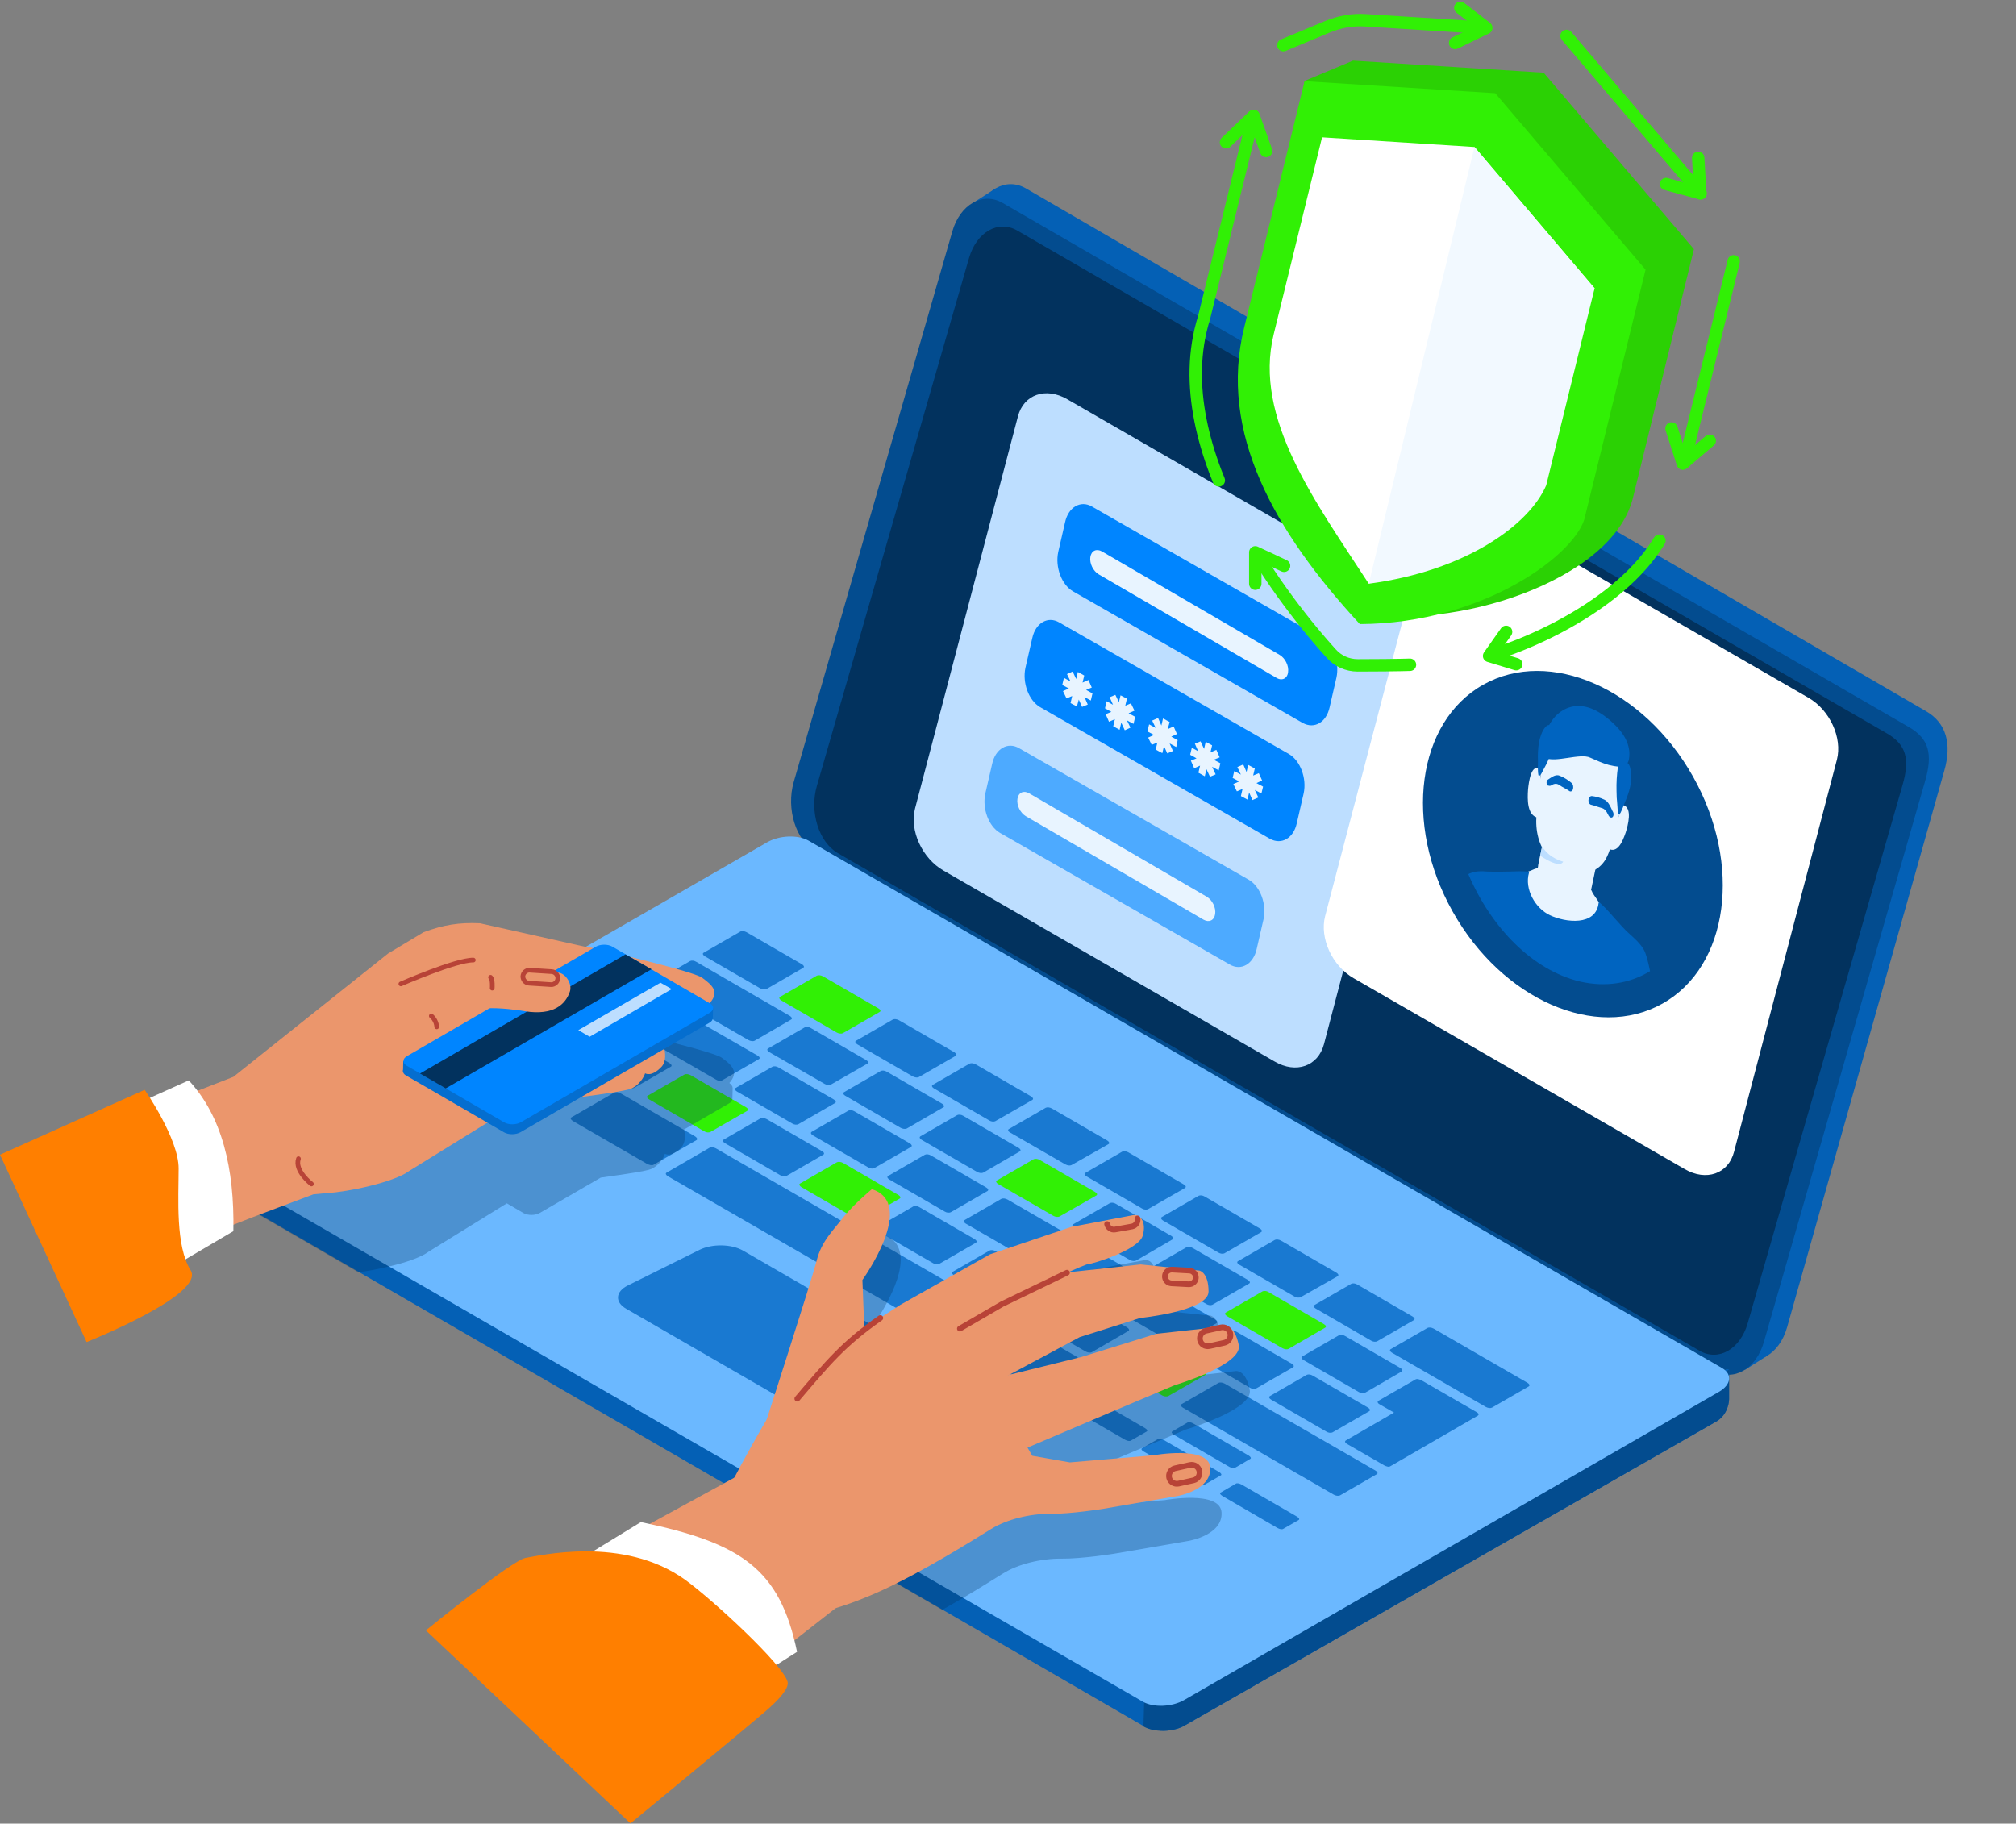 <?xml version="1.0" encoding="utf-8"?>
<!-- Generator: Adobe Illustrator 27.6.1, SVG Export Plug-In . SVG Version: 6.00 Build 0)  -->
<svg version="1.1" id="Layer_1" xmlns="http://www.w3.org/2000/svg" xmlns:xlink="http://www.w3.org/1999/xlink" x="0px" y="0px"
	 viewBox="0 0 854.4 772.9" style="enable-background:new 0 0 854.4 772.9;" xml:space="preserve">
<rect x="0" y="0" width="854.4" height="772.9" fill="#808080" stroke="none"/>
<style type="text/css">
	.st0{fill:#0460B5;}
	.st1{fill:#034C8F;}
	.st2{fill:#02325E;}
	.st3{fill:#6BB8FF;}
	.st4{fill:#1979D1;}
	.st5{fill:#31F005;}
	.st6{opacity:0.29;fill:#02325E;enable-background:new    ;}
	.st7{fill-rule:evenodd;clip-rule:evenodd;fill:#EB966C;}
	.st8{fill:#EB966C;}
	.st9{fill-rule:evenodd;clip-rule:evenodd;fill:#FFFFFF;}
	.st10{fill:none;stroke:#B84337;stroke-width:2.404;stroke-linecap:round;stroke-linejoin:round;}
	.st11{fill:#FF7F00;}
	.st12{fill:none;stroke:#B84337;stroke-width:1.981;stroke-linecap:round;stroke-linejoin:round;}
	.st13{fill:#056ECF;}
	.st14{fill:#0085FF;}
	.st15{fill:#BDDEFF;}
	.st16{fill:#FFFFFF;}
	.st17{fill:#E8F4FF;}
	.st18{fill:#4DAAFF;}
	.st19{fill:#0064C0;}
	
		.st20{fill:none;stroke:#31F005;stroke-width:5.26;stroke-linecap:round;stroke-linejoin:round;stroke-dasharray:0,0,87.668,35.067;}
	.st21{fill:#2BD104;}
	.st22{fill:#F2F9FF;}
	.st23{fill:none;stroke:#31F005;stroke-width:5.26;stroke-linecap:round;stroke-linejoin:round;}
</style>
<g>
	<g id="Layer_2_00000044148852095181650260000004427411483398999458_">
		<g id="Layer_1-2">
			<polygon class="st0" points="749.1,574.5 739.5,580.6 735.5,567 750.1,567 			"/>
			<polygon class="st0" points="412.4,86 421.9,79.9 438.4,95.4 417.9,98.5 			"/>
			<path class="st0" d="M736.2,574.6L355.5,354.9c-8.4-4.9-12.6-18.2-9.3-29.7l67.2-233.3c3.3-11.5,12.9-16.9,21.3-12.1l381.7,221.7
				c8.4,4.9,10.9,13.7,7.6,25.2l-66.6,235.8C754.1,574.1,744.6,579.5,736.2,574.6z"/>
			<path class="st1" d="M726.3,580.9L345.7,361.1c-8.4-4.9-12.6-18.2-9.3-29.7l67.2-233.3c3.3-11.5,12.9-16.9,21.3-12.1l384.2,222.2
				c8.4,4.9,10.1,11.3,6.8,22.8l-68.3,237.6C744.3,580.3,734.7,585.7,726.3,580.9L726.3,580.9z"/>
			<path class="st2" d="M720.3,572.5L355.1,361.6c-8.1-4.7-12.1-17.5-8.9-28.5l64.5-223.8c3.2-11,12.4-16.2,20.4-11.6l368.7,213.2
				c8.1,4.7,9.7,10.9,6.5,21.9l-65.6,228C737.5,571.9,728.3,577.1,720.3,572.5L720.3,572.5z"/>
			<path class="st0" d="M732.8,580.5v12.4c0,0,0,6.8-6,9.9L502.1,731.3c-1.5,0.9-3.2,1.5-5.1,1.8c-0.5,0.1-1,0.2-1.6,0.3h0
				c-0.5,0.1-1.1,0.1-1.6,0.1c-0.4,0-0.7,0-1.1,0c-0.5,0-1,0-1.5-0.1c-0.6,0-1.2-0.1-1.8-0.2c-1.4-0.2-2.8-0.6-3.9-1.2
				c-0.3-0.1-0.6-0.3-0.8-0.4l-85.3-49.4l-78.7-45.5l-168.8-97.7l-54.4-31.5c-1.5-0.9-2.5-1.9-2.8-4.4l-0.3-7.9l-0.1-3.4l0.3,0.1
				l3.2,1.3l14.8-7.2l9.7-4.7v2.6l99-56.8l62.1-35.7c5.2-3,14.1-3.3,18.6-0.7l9.5,5.5l26.6,15.3l5.8,3.3l26.5,15.3l5.6,3.2
				l26.6,15.3l5.8,3.3l26.5,15.3l5.8,3.3l26.5,15.3l5.8,3.3l18.4,10.6l8.1,4.7v0l5.8,3.3l26.6,15.3l5.8,3.3l26.6,15.3l5.8,3.3
				l26.6,15.3l5.8,3.3l42.9,24.8l28.6,16.5l3.2,7.3l52.8-30.8l1.8-1.1L732.8,580.5L732.8,580.5z"/>
			<path class="st1" d="M732.8,592.9v-12.4L677,613l-3.2-7.3L491.3,500.3l-6.7,231.4c2.2,1.3,5.3,1.9,8.5,1.9c3.2-0.1,6.5-0.8,9-2.3
				l224.7-128.5C732.9,599.7,732.8,592.9,732.8,592.9L732.8,592.9z"/>
			<path class="st3" d="M729.8,579.8L342.7,356.3c-4.5-2.6-12.4-2.3-17.6,0.7L98.5,487.6c-5.2,3-5.7,7.5-1.3,10.1l387.1,223.5
				c4.5,2.6,12.4,2.3,17.6-0.7l226.6-130.6C733.7,586.9,734.3,582.4,729.8,579.8L729.8,579.8z"/>
			<path class="st4" d="M324.8,419.2c-0.6,0.3-1.7,0.2-2.6-0.3l-23.5-13.6c-0.8-0.5-1.1-1.2-0.5-1.5l15.6-9c0.6-0.3,1.7-0.2,2.6,0.3
				l23.5,13.6c0.8,0.5,1.1,1.1,0.5,1.5L324.8,419.2L324.8,419.2z"/>
			<path class="st4" d="M352.1,459.7c-0.6,0.3-1.7,0.2-2.6-0.3L326,445.9c-0.8-0.5-1.1-1.1-0.5-1.5l15.6-9c0.6-0.3,1.7-0.2,2.5,0.3
				l23.5,13.6c0.9,0.5,1.1,1.2,0.5,1.5L352.1,459.7L352.1,459.7z"/>
			<path class="st4" d="M338.3,476.5c-0.6,0.3-1.7,0.2-2.5-0.3l-23.5-13.6c-0.8-0.5-1.1-1.1-0.5-1.5l15.6-9c0.6-0.3,1.7-0.2,2.5,0.3
				l23.5,13.6c0.8,0.5,1.1,1.2,0.5,1.5L338.3,476.5L338.3,476.5z"/>
			<path class="st5" d="M301,479.8c-0.6,0.3-1.7,0.2-2.5-0.3L275,465.9c-0.8-0.5-1.1-1.1-0.5-1.5l15.6-9c0.6-0.3,1.7-0.2,2.6,0.3
				l23.5,13.6c0.8,0.5,1.1,1.1,0.5,1.5L301,479.8L301,479.8z"/>
			<path class="st4" d="M236.4,470.4c-0.6,0.3-1.7,0.2-2.6-0.3l-23.5-13.6c-0.8-0.5-1.1-1.2-0.5-1.5l18.3-10.6
				c0.5-0.3,1.7-0.2,2.6,0.3l23.5,13.6c0.8,0.5,1.1,1.2,0.5,1.5L236.4,470.4L236.4,470.4z"/>
			<path class="st4" d="M276.9,493.7c-0.6,0.3-1.9,0.1-3-0.6l-30.8-17.8c-1.1-0.6-1.6-1.4-1-1.7l18.3-10.6c0.5-0.3,1.9-0.1,3,0.6
				l30.8,17.8c1.1,0.6,1.6,1.4,1,1.8L276.9,493.7z"/>
			<path class="st4" d="M479.2,610.6c-0.5,0.3-1.5,0.1-2.4-0.4l-23.5-13.6c-0.9-0.5-1.2-1.1-0.7-1.4l6.8-3.9
				c0.5-0.3,1.5-0.1,2.4,0.4l23.5,13.6c0.8,0.5,1.2,1.1,0.7,1.4L479.2,610.6L479.2,610.6z"/>
			<path class="st4" d="M510.6,629.2c-0.5,0.3-1.5,0.1-2.4-0.4l-23.5-13.6c-0.9-0.5-1.2-1.1-0.7-1.4l6.8-3.9
				c0.5-0.3,1.5-0.1,2.4,0.4l23.5,13.6c0.8,0.5,1.2,1.1,0.7,1.4L510.6,629.2L510.6,629.2z"/>
			<path class="st4" d="M543.8,648c-0.5,0.3-1.5,0.1-2.4-0.4L518,634c-0.8-0.5-1.2-1.1-0.7-1.4l6.5-3.8c0.4-0.3,1.5-0.1,2.4,0.4
				l23.5,13.6c0.8,0.5,1.2,1.1,0.7,1.4L543.8,648L543.8,648z"/>
			<path class="st4" d="M523.4,622.1c-0.5,0.3-1.5,0.1-2.4-0.4l-23.5-13.6c-0.8-0.5-1.2-1.1-0.7-1.4l6.5-3.8
				c0.4-0.3,1.5-0.1,2.4,0.4l23.5,13.6c0.8,0.5,1.2,1.1,0.7,1.4L523.4,622.1L523.4,622.1z"/>
			<path class="st4" d="M438.5,587c-0.6,0.3-1.7,0.2-2.6-0.3L283,498.5c-0.8-0.5-1.1-1.2-0.5-1.5l18.3-10.6c0.5-0.3,1.7-0.2,2.6,0.3
				L456.3,575c0.8,0.5,1.1,1.2,0.5,1.5L438.5,587L438.5,587z"/>
			<path class="st4" d="M272.7,487.9c0,0-0.1,0-0.2-0.1l-18-10.4c-0.1-0.1-0.2-0.1-0.1-0.1l1.1-0.7c0,0,0.1,0,0.2,0.1l18,10.4
				c0.1,0.1,0.2,0.1,0.1,0.1L272.7,487.9L272.7,487.9z"/>
			<path class="st4" d="M226.6,459.3c0,0-0.1,0-0.1,0l-7.6-4.4c0,0,0-0.1,0-0.1l1.1-0.7c0,0,0.1,0,0.1,0l7.6,4.4c0,0,0,0.1,0,0.1
				L226.6,459.3L226.6,459.3z"/>
			<path class="st4" d="M333.3,498.4c-0.6,0.3-1.7,0.2-2.6-0.3l-23.5-13.6c-0.8-0.5-1.1-1.2-0.5-1.5l15.6-9c0.6-0.3,1.7-0.2,2.6,0.3
				l23.5,13.6c0.9,0.5,1.1,1.2,0.5,1.5L333.3,498.4L333.3,498.4z"/>
			<path class="st5" d="M365.6,517c-0.6,0.3-1.7,0.2-2.5-0.3l-23.5-13.6c-0.8-0.5-1.1-1.2-0.5-1.5l15.6-9c0.6-0.3,1.7-0.2,2.6,0.3
				l23.5,13.6c0.8,0.5,1.1,1.1,0.5,1.5L365.6,517L365.6,517z"/>
			<path class="st4" d="M398,535.7c-0.6,0.3-1.7,0.2-2.5-0.3l-23.5-13.6c-0.8-0.5-1.1-1.1-0.5-1.5l15.6-9c0.6-0.3,1.7-0.2,2.5,0.3
				l23.5,13.6c0.8,0.5,1.1,1.1,0.5,1.5L398,535.7L398,535.7z"/>
			<path class="st4" d="M430.3,554.4c-0.6,0.3-1.7,0.2-2.5-0.3l-23.5-13.6c-0.8-0.5-1.1-1.2-0.5-1.5l15.6-9c0.6-0.3,1.7-0.2,2.6,0.3
				l23.5,13.6c0.8,0.5,1.1,1.2,0.5,1.5L430.3,554.4L430.3,554.4z"/>
			<path class="st4" d="M462.7,573.1c-0.6,0.3-1.7,0.2-2.6-0.3l-23.5-13.6c-0.8-0.5-1.1-1.1-0.5-1.5l15.6-9c0.6-0.3,1.7-0.2,2.5,0.3
				l23.5,13.6c0.8,0.5,1.1,1.2,0.5,1.5L462.7,573.1z"/>
			<path class="st5" d="M495.1,591.7c-0.6,0.3-1.7,0.2-2.6-0.3L469,577.9c-0.8-0.5-1.1-1.2-0.5-1.5l15.6-9c0.6-0.3,1.7-0.2,2.6,0.3
				l23.5,13.6c0.8,0.5,1.1,1.2,0.5,1.5L495.1,591.7z"/>
			<path class="st4" d="M567.9,633.8c-0.6,0.3-1.7,0.2-2.6-0.3l-64-36.9c-0.8-0.5-1.1-1.2-0.5-1.5l15.6-9c0.6-0.3,1.7-0.2,2.6,0.3
				l64,36.9c0.8,0.5,1.1,1.2,0.5,1.5L567.9,633.8L567.9,633.8z"/>
			<path class="st4" d="M370.5,495.1c-0.6,0.3-1.7,0.2-2.5-0.3l-23.5-13.6c-0.8-0.5-1.1-1.1-0.5-1.5l15.6-9c0.6-0.3,1.7-0.2,2.5,0.3
				l23.5,13.6c0.8,0.5,1.1,1.1,0.5,1.5L370.5,495.1z"/>
			<path class="st4" d="M402.9,513.8c-0.6,0.3-1.7,0.2-2.5-0.3l-23.5-13.6c-0.8-0.5-1.1-1.1-0.5-1.5l15.6-9c0.6-0.3,1.7-0.2,2.5,0.3
				l23.5,13.6c0.8,0.5,1.1,1.1,0.5,1.5L402.9,513.8z"/>
			<path class="st4" d="M435.3,532.5c-0.6,0.3-1.7,0.2-2.5-0.3l-23.5-13.6c-0.8-0.5-1.1-1.1-0.5-1.5l15.6-9c0.6-0.3,1.7-0.2,2.6,0.3
				l23.5,13.6c0.8,0.5,1.1,1.2,0.5,1.5L435.3,532.5L435.3,532.5z"/>
			<path class="st4" d="M467.6,551.1c-0.6,0.3-1.7,0.2-2.5-0.3l-23.5-13.6c-0.8-0.5-1.1-1.1-0.5-1.5l15.6-9c0.6-0.3,1.7-0.2,2.5,0.3
				l23.5,13.6c0.8,0.5,1.1,1.1,0.5,1.5L467.6,551.1z"/>
			<path class="st4" d="M500,569.8c-0.6,0.3-1.7,0.2-2.5-0.3l-23.5-13.6c-0.8-0.5-1.1-1.1-0.5-1.5l15.6-9c0.6-0.3,1.7-0.2,2.5,0.3
				l23.5,13.6c0.8,0.5,1.1,1.1,0.5,1.5L500,569.8L500,569.8z"/>
			<path class="st4" d="M532.3,588.5c-0.6,0.3-1.7,0.2-2.5-0.3l-23.5-13.6c-0.9-0.5-1.1-1.2-0.5-1.5l15.6-9c0.6-0.3,1.7-0.2,2.6,0.3
				l23.5,13.6c0.8,0.5,1.1,1.1,0.5,1.5L532.3,588.5L532.3,588.5z"/>
			<path class="st4" d="M564.7,607.1c-0.6,0.3-1.7,0.2-2.5-0.3l-23.5-13.6c-0.8-0.5-1.1-1.1-0.5-1.5l15.6-9c0.6-0.3,1.7-0.2,2.5,0.3
				l23.5,13.6c0.8,0.5,1.1,1.1,0.5,1.5L564.7,607.1L564.7,607.1z"/>
			<path class="st4" d="M384.3,478.3c-0.6,0.3-1.7,0.2-2.6-0.3l-23.5-13.6c-0.8-0.5-1.1-1.1-0.5-1.5l15.6-9c0.6-0.3,1.7-0.2,2.5,0.3
				l23.5,13.6c0.8,0.5,1.1,1.2,0.5,1.5L384.3,478.3L384.3,478.3z"/>
			<path class="st4" d="M416.7,497c-0.6,0.3-1.7,0.2-2.6-0.3l-23.5-13.6c-0.8-0.5-1.1-1.1-0.5-1.5l15.6-9c0.6-0.3,1.7-0.2,2.5,0.3
				l23.5,13.6c0.8,0.5,1.1,1.1,0.5,1.5L416.7,497L416.7,497z"/>
			<path class="st5" d="M449,515.6c-0.6,0.3-1.7,0.2-2.6-0.3L423,501.8c-0.8-0.5-1.1-1.1-0.5-1.5l15.6-9c0.6-0.3,1.7-0.2,2.5,0.3
				l23.5,13.6c0.9,0.5,1.1,1.2,0.5,1.5L449,515.6z"/>
			<path class="st4" d="M481.4,534.3c-0.6,0.3-1.7,0.2-2.6-0.3l-23.5-13.6c-0.8-0.5-1.1-1.1-0.5-1.5l15.6-9c0.6-0.3,1.7-0.2,2.5,0.3
				l23.5,13.6c0.8,0.5,1.1,1.1,0.5,1.5L481.4,534.3z"/>
			<path class="st4" d="M513.8,553c-0.6,0.3-1.7,0.2-2.5-0.3l-23.5-13.6c-0.9-0.5-1.1-1.1-0.5-1.5l15.6-9c0.6-0.3,1.7-0.2,2.5,0.3
				l23.5,13.6c0.8,0.5,1.1,1.1,0.5,1.5L513.8,553z"/>
			<path class="st5" d="M546.1,571.7c-0.6,0.3-1.7,0.2-2.6-0.3l-23.5-13.6c-0.8-0.5-1.1-1.1-0.5-1.5l15.6-9c0.6-0.3,1.7-0.2,2.5,0.3
				l23.5,13.6c0.9,0.5,1.1,1.2,0.5,1.5L546.1,571.7L546.1,571.7z"/>
			<path class="st4" d="M578.5,590.3c-0.6,0.3-1.7,0.2-2.6-0.3l-23.5-13.6c-0.8-0.5-1.1-1.1-0.5-1.5l15.6-9c0.6-0.3,1.7-0.2,2.5,0.3
				l23.5,13.6c0.8,0.5,1.1,1.1,0.5,1.5L578.5,590.3L578.5,590.3z"/>
			<path class="st4" d="M319.8,441.1c-0.6,0.3-1.7,0.2-2.6-0.3l-39.8-23c-0.8-0.5-1.1-1.2-0.5-1.5l15.6-9c0.6-0.3,1.7-0.2,2.5,0.3
				l39.8,23c0.8,0.5,1.1,1.2,0.5,1.5L319.8,441.1z"/>
			<path class="st4" d="M632.3,596.6c-0.6,0.3-1.7,0.2-2.6-0.3l-39.8-23c-0.8-0.5-1.1-1.1-0.5-1.5l15.6-9c0.6-0.3,1.7-0.2,2.6,0.3
				l39.8,23c0.8,0.5,1.1,1.1,0.5,1.5L632.3,596.6L632.3,596.6z"/>
			<path class="st4" d="M306,457.9c-0.6,0.3-1.7,0.2-2.5-0.3l-47.5-27.4c-0.8-0.5-1.1-1.1-0.5-1.5l15.6-9c0.6-0.3,1.7-0.2,2.5,0.3
				l47.5,27.4c0.9,0.5,1.1,1.2,0.5,1.5L306,457.9L306,457.9z"/>
			<path class="st4" d="M268.7,461.1c-0.6,0.3-1.7,0.2-2.6-0.3l-31.7-18.3c-0.8-0.5-1.1-1.2-0.5-1.5l15.6-9c0.6-0.3,1.7-0.2,2.6,0.3
				l31.7,18.3c0.8,0.5,1.1,1.2,0.5,1.5L268.7,461.1z"/>
			<path class="st5" d="M357.2,437.9c-0.6,0.3-1.7,0.2-2.6-0.3l-23.5-13.6c-0.8-0.5-1.1-1.2-0.5-1.5l15.6-9c0.6-0.3,1.7-0.2,2.6,0.3
				l23.5,13.6c0.9,0.5,1.1,1.2,0.5,1.5L357.2,437.9L357.2,437.9z"/>
			<path class="st4" d="M389.4,456.5c-0.6,0.3-1.7,0.2-2.6-0.3l-23.5-13.6c-0.8-0.5-1.1-1.2-0.5-1.5l15.6-9c0.6-0.3,1.7-0.2,2.6,0.3
				l23.5,13.6c0.8,0.5,1.1,1.2,0.5,1.5L389.4,456.5z"/>
			<path class="st4" d="M421.8,475.2c-0.6,0.3-1.7,0.2-2.5-0.3l-23.5-13.6c-0.8-0.5-1.1-1.1-0.5-1.5l15.6-9c0.6-0.3,1.7-0.2,2.6,0.3
				l23.5,13.6c0.8,0.5,1.1,1.1,0.5,1.5L421.8,475.2z"/>
			<path class="st4" d="M454.1,493.8c-0.6,0.3-1.7,0.2-2.6-0.3L428.1,480c-0.9-0.5-1.1-1.2-0.5-1.5l15.6-9c0.6-0.3,1.7-0.2,2.6,0.3
				l23.5,13.6c0.8,0.5,1.1,1.2,0.5,1.5L454.1,493.8L454.1,493.8z"/>
			<path class="st4" d="M486.5,512.5c-0.6,0.3-1.7,0.2-2.5-0.3l-23.5-13.6c-0.9-0.5-1.1-1.2-0.5-1.5l15.6-9c0.6-0.3,1.7-0.2,2.6,0.3
				l23.5,13.6c0.9,0.5,1.1,1.1,0.5,1.5L486.5,512.5L486.5,512.5z"/>
			<path class="st4" d="M518.9,531.2c-0.6,0.3-1.7,0.2-2.5-0.3l-23.5-13.6c-0.8-0.5-1.1-1.1-0.5-1.5l15.6-9c0.6-0.3,1.7-0.2,2.5,0.3
				l23.5,13.6c0.8,0.5,1.1,1.1,0.5,1.5L518.9,531.2L518.9,531.2z"/>
			<path class="st4" d="M551.2,549.8c-0.6,0.3-1.7,0.2-2.6-0.3L525.2,536c-0.9-0.5-1.1-1.2-0.5-1.5l15.6-9c0.6-0.3,1.7-0.2,2.6,0.3
				l23.5,13.6c0.8,0.5,1.1,1.1,0.5,1.5L551.2,549.8z"/>
			<path class="st4" d="M583.6,568.5c-0.6,0.3-1.7,0.2-2.5-0.3l-23.5-13.6c-0.8-0.5-1.1-1.1-0.5-1.5l15.6-9c0.6-0.3,1.7-0.2,2.5,0.3
				l23.5,13.6c0.8,0.5,1.1,1.1,0.5,1.5L583.6,568.5z"/>
			<path class="st4" d="M602.4,585c-0.4-0.2-0.9-0.4-1.4-0.5c-0.5-0.1-0.9,0-1.2,0.2l-15.6,9c-0.3,0.2-0.4,0.4-0.3,0.7
				c0.1,0.3,0.4,0.6,0.8,0.8l6.1,3.5l-20.4,11.8c-0.3,0.2-0.4,0.4-0.3,0.7c0.1,0.3,0.4,0.6,0.8,0.8l15.8,9.1
				c0.4,0.2,0.9,0.4,1.4,0.5c0.5,0.1,0.9,0,1.2-0.2l37-21.4c0.3-0.2,0.4-0.4,0.3-0.7c-0.1-0.3-0.4-0.6-0.8-0.8L602.4,585z"/>
			<path class="st4" d="M264.5,453.5c0,0-0.1,0-0.2-0.1l-18-10.4c-0.1-0.1-0.2-0.1-0.1-0.1l1.1-0.7c0,0,0.1,0,0.2,0.1l18,10.4
				c0.1,0.1,0.2,0.1,0.1,0.1L264.5,453.5L264.5,453.5z"/>
			<path class="st4" d="M356.3,607.2l-90.9-52.5c-4.9-2.8-4.6-7.3,0.7-9.9l30.4-15.1c5.3-2.6,13.6-2.5,18.5,0.4l90.9,52.5
				c4.9,2.8,4.6,7.3-0.7,9.9l-30.4,15.1C369.5,610.2,361.2,610.1,356.3,607.2z"/>
			<path class="st6" d="M529,592.1c-2.5,4.1-10.4,7.9-17,10.5c-1.7,0.7-3.2,1.2-4.6,1.7c-2.9,1-4.9,1.6-4.9,1.6l-5,2.1l-4.9,2.1
				l-4.6,1.9l-3.6,1.5l-9,3.8l-35.3,15.1l2.1,3.6l16,2.8l29.1-2.5l6.3-0.5c0,0,23.5-4.3,24.1,5.2c0.6,9.5-13.6,12-13.6,12l-17.3,3
				l-14.6,2.5c0,0-13.7,2.2-22.3,2.1c-8.6-0.1-18.6,2.3-25,6.4c-2.9,1.8-9.1,5.7-16.7,10.2c-2.8,1.6-5.8,3.4-8.9,5.1l-78.7-45.5
				c1.3-2.4,2.8-5,4.3-7.7c1.6-2.8,3.2-5.6,4.7-8.1c1.3-4.2,4.5-13.9,7.9-24.6c5.7-17.7,12.2-38.4,13.4-43c0.2-0.7,0.4-1.5,0.6-2.1
				c1.3-4,3.4-7.1,5.6-10c1.7-2.2,3.5-4.2,5.2-6.4c2.4-3.1,6.1-6.6,8.7-9c1.6-1.5,2.8-2.5,3.1-2.7c0,0,0,0,0,0
				c2.1,0.7,3.6,1.6,4.8,2.8c1.6,1.6,2.4,3.7,2.7,6c0.8,6.2-2.5,14.1-5.7,20.1c-2.9,5.5-5.8,9.5-5.8,9.5l0,0.4l0.8,20.1l15.4-10
				l0.7-0.4l11.6-6.6l20.6-11.6l3.9-2.2l1.2-0.7l20.7-7l4.9-1.6l8.8-3l16-3l10.3-1.9c1.5-0.3,3.1,0.6,3.9,2.5
				c0.4,0.9,0.6,2.1,0.5,3.5c-0.1,0.8-0.2,1.6-0.4,2.5c-1.8,6.2-21.7,12.1-23,12c-0.2,0-0.6,0.1-1.3,0.4c-1.7,0.6-4.8,2-7.9,3.4
				l11.7-1.3l6.5-0.7l13.1-1.4l1.6,0.2l22.3,2.3l1,0.1c0,0,1.2,0.2,2.3,1.8c0,0,0,0,0,0c0.2,0.3,0.4,0.6,0.5,0.9
				c0.6,1.3,1.1,3.3,1.1,6.2v0.1c-0.1,3.4-5.1,5.9-11,7.7c-1.7,0.5-3.6,1-5.4,1.4c-4.9,1.1-9.4,1.7-11.5,1.9
				c-0.7,0.1-1.2,0.1-1.2,0.1l-12.2,3.9l-13.3,4.2l-29.1,15.6l19.9-4.9l9.9-2.4l1.8-0.5l20.4-6.3l3.5-1.1l5.9-1.8l16-1.8l8-0.9
				l5.1-0.6c0,0,3.9-0.7,5.7,6.8c0.1,0.3,0.2,0.6,0.2,1C529.9,590,529.6,591.1,529,592.1L529,592.1z"/>
			<path class="st7" d="M480.3,515l-26.3,5l-34.4,11.6l-38,21.4l-21.9,14.2c0,0-14.4,7.1-27.8,23.7c-5.1,6.3-19,32-21.7,37.3
				l34.5,55.6c0,0,10.2-1.2,28.5-9.5c18.3-8.3,40.4-22.3,46.9-26.3c6.4-4,16.5-6.5,25-6.4c8.6,0.1,22.3-2.1,22.3-2.1l31.9-5.5
				c0,0,14.2-2.5,13.6-12c-0.6-9.5-24.1-5.2-24.1-5.2l-35.4,3l-15.9-2.8l-19.8-33.8l2.5-26.5l20.4-11.9c0,0,19.5-9.2,20.8-9.1
				c1.3,0.1,21.2-5.9,22.9-12C486,517.8,483.1,514.5,480.3,515z"/>
			<path class="st8" d="M508.3,538.5l-24.9-2.6l-31.3,3.4l-44.3,19.9l7,30.4l42.8-22.9l25.6-8.1c0,0,29-2.9,29-11.2
				C512.2,539.2,508.3,538.5,508.3,538.5L508.3,538.5z"/>
			<path class="st8" d="M519.1,562.1l-29.1,3.2l-31.6,9.8l-42.9,10.6l17.7,28.8l37.6-16l27-11.4c0,0,28.9-8.6,27.2-17
				C523.3,561.4,519.1,562.1,519.1,562.1z"/>
			<path class="st8" d="M366.9,578.1l-1.4-35.6c0,0,23.3-32.3,4-38.5c0,0-7.8,6.5-11.9,11.7c-4.3,5.6-9.4,10.2-11.5,18.6
				c-2.1,8.4-22,69.9-22,69.9l35-6.2L366.9,578.1z"/>
			<polygon class="st7" points="335.9,612.8 193.8,690.4 314.1,712.9 360,677 			"/>
			<path class="st9" d="M271.6,645.1l-82.3,50.4l120.3,22.5l28.2-17.9C330.5,664.8,314.1,654,271.6,645.1L271.6,645.1z"/>
			<path class="st10" d="M373.1,558.6c-15.7,11-22,18.7-35.2,34.2"/>
			<polyline class="st10" points="452.2,539.4 424.7,552.7 406.8,563.1 			"/>
			<path class="st10" d="M495.5,626.3L495.5,626.3c-0.4-1.8,0.7-3.6,2.5-4l6.3-1.4c1.8-0.4,3.6,0.7,4,2.5v0c0.4,1.8-0.7,3.6-2.5,4
				l-6.3,1.4C497.7,629.2,495.9,628.1,495.5,626.3z"/>
			<path class="st10" d="M508.6,568L508.6,568c-0.4-1.8,0.7-3.6,2.5-4l6.3-1.4c1.8-0.4,3.6,0.7,4,2.5v0c0.4,1.8-0.7,3.6-2.5,4
				l-6.3,1.4C510.7,570.9,509,569.8,508.6,568L508.6,568z"/>
			<path class="st10" d="M493.7,540.8L493.7,540.8c0.1-1.6,1.5-2.8,3.1-2.7l7.3,0.4c1.6,0.1,2.8,1.5,2.7,3.1l0,0
				c-0.1,1.6-1.5,2.8-3.1,2.7l-7.3-0.4C494.8,543.8,493.6,542.4,493.7,540.8z"/>
			<path class="st10" d="M482.1,516.4c0.3,1.6-0.8,3.1-2.3,3.4l-7.2,1.3c-1.6,0.3-3.1-0.8-3.4-2.3v0"/>
			<path class="st11" d="M180.5,691c0,0,36.6-29.8,42.2-30.7c5.6-0.9,41.4-9.6,67.6,9.2c11.9,8.6,41.7,36.2,43.5,43.3
				c0.7,2.8-3.8,7.7-9.5,12.6c-8.7,7.5-57.1,47.4-57.1,47.4L180.5,691L180.5,691z"/>
			<path class="st6" d="M310.5,461.1L310.5,461.1l0,0.2l-0.1,4.2h0c0,0.2,0,0.4-0.1,0.6c-0.2,0.6-0.6,1.2-1.4,1.6l-15.5,9l-3.5,2
				c0,0.1,0.1,0.3,0.1,0.4c0.5,2.7,0.4,5.4-1.3,7.2c-4.2,4.5-6.9,2.7-6.9,2.7s-0.4,1.4-1.6,3c-0.9,1.2-2.2,2.5-4.1,3.4
				c-1.9,0.9-11.3,2.3-21.5,3.7l-25.7,14.9c-2,1.2-5.2,1.2-7.1,0.1l-7-4.1l-33,20.4c-3.3,2.5-10.1,4.8-17.1,6.4
				c-4.6,1.1-9.2,2-12.9,2.4l-54.4-31.5c-1.5-0.9-2.5-1.9-2.8-4.4l-0.3-7.9l0.4-0.2l12.5-4.9l5.2-4.1l29.9-23.9l30.5-24.3l15-9
				c6.8-2.5,12.4-3.7,19.1-3.9c1.5-0.1,3.1,0,4.8,0l9.4,2.1l26.4,5.9l9.9,2.2l0.7,0.1h0l1.4,0.3l1.1-0.7c0.8-0.4,1.7-0.7,2.7-0.8
				c1.6-0.2,3.2,0.1,4.4,0.8l5.7,3.3l2.1,1.2c12.7,3.1,28.1,7.1,30.4,8.8c2.7,2,5.1,3.9,5.2,6.4c0,1.2-0.5,2.6-2,4.3
				C310,459.7,310.5,460.4,310.5,461.1L310.5,461.1z"/>
			<path class="st8" d="M218.8,468.2c0,0,44.6-4.8,48.9-6.9c4.4-2.1,5.7-6.4,5.7-6.4s2.6,1.8,6.9-2.7s-1.4-15-1.4-15
				s17.5-7.2,21.9-12.1c4.4-4.9,0.8-7.7-3.2-10.7s-47.8-12.9-47.8-12.9L218.8,468.2L218.8,468.2z"/>
			<path class="st8" d="M98.9,456.4l65.6-52.3l15-9c8.4-3.1,15-4.2,23.9-3.8l59.9,13.4c0,0-34.9,16.6-65.8,52
				c-1.8,2.1-3.6,3.9-5.4,5.6l26.6,6l-45.3,28c-6.4,4.8-26.2,8.9-34.3,9.3l-6.3,0.6c-35.8,13.5-63.6,23.2-97.7,43.3l-0.3-68.1
				L98.9,456.4L98.9,456.4z"/>
			<path class="st12" d="M132,501.8c0,0-7.3-5.6-5.5-10.7"/>
			<path class="st13" d="M300.7,429.4l-28.7-16.6l-7-4.1l0,0l-5.7-3.3c-1.9-1.1-5.1-1.1-7.1,0.1l-79.9,46.3c-2,1.2-2.1,3-0.1,4.1
				l16.1,9.3l0.5,0.3l0,0l24.8,14.4c1.9,1.1,5.1,1.1,7.1-0.1l79.9-46.3C302.6,432.4,302.6,430.5,300.7,429.4L300.7,429.4z"/>
			<polygon class="st13" points="170.9,449.8 170.8,454.1 302.1,431.4 302.2,427.1 			"/>
			<path class="st14" d="M300.7,429.3l-79.9,46.3c-2,1.2-5.2,1.2-7.1,0.1l-41.3-24c-1.9-1.1-1.9-3,0.1-4.1l79.9-46.3
				c2-1.2,5.2-1.2,7.1-0.1l41.3,24C302.8,426.3,302.7,428.1,300.7,429.3L300.7,429.3z"/>
			<polygon class="st2" points="276.1,410.8 188.9,461.3 178,455 265.1,404.5 			"/>
			<polygon class="st15" points="284.7,419.2 249.9,439.4 245.1,436.6 279.9,416.5 			"/>
			<path class="st8" d="M143.4,440.6c0.9,0.1,14.9-14.5,31.6-23c9.6-4.9,32.2-9.8,32.2-9.8l29.5,4.4c3.2,0.5,5.9,4.9,4.8,8.1
				c-1.8,5.3-6.8,10.2-19,8.3c-2.3-0.4-10.9-1.7-17-1.2c-5.2,0.4-11.5,4-15.4,5.8c-2.3,1.1-11.6,9.3-26.2,19
				c-26.7,17.8-38.7,1.9-38.7,1.9L143.4,440.6L143.4,440.6z"/>
			<path class="st12" d="M224.2,416.7l9.3,0.6c1.5,0.1,2.8-1.1,2.9-2.6l0,0c0.1-1.5-1.1-2.8-2.6-2.9l-9.3-0.6
				c-1.5-0.1-2.8,1.1-2.9,2.6l0,0C221.6,415.3,222.7,416.6,224.2,416.7L224.2,416.7z"/>
			<path class="st12" d="M208.6,418.8c0,0,0.3-3.6-0.7-4.6"/>
			<path class="st12" d="M182.8,430.6c1.3,1.1,2.2,2.9,2.3,4.6"/>
			<path class="st12" d="M169.9,417c0,0,23.4-10.2,30.7-10.1"/>
			<path class="st16" d="M98.9,521.8l-54.2,31.9l-18.1-71.8L80,457.9C94.1,473.1,99.4,495.2,98.9,521.8z"/>
			<path class="st11" d="M61.3,461.9c0,0,14.5,20.8,14.4,33.4c0,12.6-1.4,32.7,5.1,43.1c6.4,10.3-44.1,30.4-44.1,30.4L0,489.4
				L61.3,461.9z"/>
			<path class="st15" d="M540.2,449.9L399.9,369c-9.1-5.2-14.5-17-12.1-26.3l43.6-166.2c2.4-9.3,11.8-12.6,20.9-7.3l140.3,80.9
				c9.1,5.2,14.5,17,12.1,26.3l-43.6,166.2C558.6,451.9,549.3,455.2,540.2,449.9z"/>
			<path class="st14" d="M538.2,355.5l-97.4-55.8c-4.8-2.8-7.6-10.3-6.2-16.7l2.9-12.6c1.4-6.4,6.6-9.4,11.4-6.6l97.4,55.8
				c4.8,2.8,7.6,10.3,6.2,16.7l-2.9,12.6C548.2,355.3,543.1,358.2,538.2,355.5L538.2,355.5z"/>
			<path class="st14" d="M552.1,306.4l-97.4-55.8c-4.8-2.8-7.6-10.3-6.2-16.7l2.9-12.6c1.4-6.4,6.6-9.4,11.4-6.6l97.4,55.8
				c4.8,2.8,7.6,10.3,6.2,16.7l-2.9,12.6C562.1,306.2,557,309.1,552.1,306.4L552.1,306.4z"/>
			<polygon class="st17" points="463,293.9 460.3,292.4 462.7,291.4 461.3,288.2 458.8,289.3 459.5,286.3 456.8,284.8 456.1,287.8 
				454.6,284.6 452.2,285.7 453.7,288.8 450.9,287.3 450.2,290.3 453,291.8 450.5,292.9 452,296 454.4,295 453.7,298 456.4,299.4 
				457.2,296.5 458.6,299.6 461,298.6 459.6,295.4 462.3,296.9 			"/>
			<polygon class="st17" points="481.1,303.8 478.3,302.3 480.8,301.2 479.3,298.1 476.9,299.1 477.6,296.1 474.9,294.7 
				474.2,297.6 472.7,294.5 470.3,295.5 471.7,298.7 469,297.2 468.3,300.2 471,301.7 468.6,302.7 470,305.9 472.5,304.8 
				471.8,307.8 474.5,309.3 475.2,306.3 476.7,309.5 479.1,308.4 477.6,305.3 480.4,306.8 			"/>
			<polygon class="st17" points="499.1,313.7 496.4,312.2 498.8,311.1 497.4,307.9 494.9,309 495.7,306 492.9,304.5 492.2,307.5 
				490.8,304.3 488.3,305.4 489.8,308.5 487,307 486.3,310 489.1,311.5 486.6,312.6 488.1,315.7 490.5,314.7 489.8,317.7 
				492.6,319.2 493.3,316.2 494.7,319.3 497.1,318.3 495.7,315.1 498.5,316.6 			"/>
			<polygon class="st17" points="517.2,323.5 514.4,322 516.9,321 515.5,317.8 513,318.9 513.7,315.9 511,314.4 510.3,317.4 
				508.8,314.2 506.4,315.2 507.8,318.4 505.1,316.9 504.4,319.9 507.1,321.4 504.7,322.4 506.1,325.6 508.6,324.5 507.9,327.5 
				510.6,329 511.3,326 512.8,329.2 515.2,328.2 513.7,325 516.5,326.5 			"/>
			<polygon class="st17" points="535.3,333.4 532.5,331.9 534.9,330.8 533.5,327.7 531.1,328.7 531.8,325.7 529,324.2 528.3,327.2 
				526.9,324 524.4,325.1 525.9,328.3 523.1,326.8 522.4,329.7 525.2,331.2 522.7,332.3 524.2,335.4 526.6,334.4 525.9,337.4 
				528.7,338.9 529.4,335.9 530.8,339.1 533.3,338 531.8,334.8 534.6,336.3 			"/>
			<path class="st17" d="M541,287.3l-75.4-43.9c-2.3-1.4-3.9-4.6-3.5-7.3l0,0c0.4-2.7,2.6-3.7,4.9-2.4l75.4,43.9
				c2.3,1.4,3.9,4.6,3.5,7.3l0,0C545.6,287.6,543.3,288.7,541,287.3L541,287.3z"/>
			<path class="st18" d="M521.2,408.8L423.8,353c-4.8-2.8-7.6-10.3-6.2-16.7l2.9-12.6c1.4-6.4,6.6-9.4,11.4-6.6l97.4,55.8
				c4.8,2.8,7.6,10.3,6.2,16.7l-2.9,12.6C531.2,408.6,526,411.6,521.2,408.8z"/>
			<path class="st17" d="M510.1,389.8l-75.4-43.9c-2.3-1.4-3.9-4.6-3.5-7.3l0,0c0.4-2.7,2.6-3.7,4.9-2.4l75.4,43.9
				c2.3,1.4,3.9,4.6,3.5,7.3l0,0C514.6,390.1,512.4,391.1,510.1,389.8L510.1,389.8z"/>
			<path class="st16" d="M714,495.5l-140.3-80.9c-9.1-5.2-14.5-17-12.1-26.3l43.6-166.2c2.4-9.3,11.8-12.6,20.9-7.3l140.3,80.9
				c9.1,5.2,14.5,17,12.1,26.3l-43.6,166.2C732.5,497.5,723.1,500.8,714,495.5L714,495.5z"/>
			
				<ellipse transform="matrix(0.872 -0.49 0.49 0.872 -89.675 372.562)" class="st1" cx="666.4" cy="357.5" rx="58.4" ry="77.5"/>
			<path class="st17" d="M647.7,369.8c-0.2-0.2-0.1-0.4,0.2-0.5c1.1-0.3,2-0.9,3.1-1.2c0.2,0,0.5-0.1,0.7-0.2
				c0.1-0.4,0.2-0.9,0.2-1.3c0.6-2.7,1.1-5.5,1.7-8.2c0.1-0.6,0.9-0.3,0.7,0.3c0,0.2-0.1,0.4-0.1,0.6l0.7-2.9l21.4,9.3
				c-0.2,0.5-0.4,1.2-0.6,1.9c0.3-0.1,0.6,0.2,0.5,0.6c-0.6,2.7-1.1,5.4-1.7,8.1c0,0.2-0.2,0.6-0.2,0.9c0.1-0.1,0.5,0.9,0.6,1.1
				c0.7,1.3,2.3,3.3,3,4.6c0.3,0.5,3.2,6.1,2.9,5.5c-0.3-0.6,1.6,7.4-1.5,1.7c0.6,1.6,8.5,11.1,8.5,11.1l-28.9-8.9l-19.6-18.9
				L647.7,369.8L647.7,369.8z"/>
			<path class="st17" d="M652.8,325.9c0.5,0.3,0.3,1.2-0.2,0.9c-3.6-2.3-4.1,6.8-4.3,9.5c0.2-2.5,0.2-6.9,1.1-9
				c0.3-0.8,1.5-1.2,2.1-1.6c0.6-0.4,0.9,1.2,1.5,1.7l-0.9,18.6c-0.1,0-0.1,0-0.2,0c0,0.3-0.2,0.6-0.5,0.5
				c-4.2-1.3-4.1-7.7-3.8-11.9C647.9,331.5,648.9,323.4,652.8,325.9L652.8,325.9z"/>
			<path class="st17" d="M681.5,359.6c4,2.4,6.2-3,7.5-6.8c0.9-2.9,3-10.4-1.1-11.6c-0.5-0.1-0.7,0.8-0.2,0.9c0,0,0.1,0,0.1,0
				c-0.1,0-0.2-0.1-0.3-0.1l-5.9,16.3c0.3,0.2,0.6,0.4,0.9,0.6c-0.3-0.1-0.5-0.2-0.8-0.4C681.2,358.4,681,359.3,681.5,359.6
				L681.5,359.6z"/>
			<path class="st17" d="M658.2,311.8c3.1-4.8,7.6-6.2,12.6-4.9c1.4,0.5,2.8,1.1,4.1,1.7c0,0,0,0,0,0c0.1,0,0.1,0.1,0.2,0.1
				c0,0,0,0,0,0c4.1,1.9,8.1,3.9,10.7,8.9c2.5,4.7,2.9,10.4,2.5,15.7c-0.5,6.4-2,12.4-3.7,18.2c-1.2,4.3-2.1,9.4-4.3,13
				c-3,4.7-7.2,5.6-11.8,5.8c-4.7,0.1-8.7-3.1-12.3-7.2c-4.1-4.6-5.6-11.2-5-17.6c0.5-5.2,0.9-10.5,1.6-15.6
				C653.8,323.3,655.1,316.6,658.2,311.8L658.2,311.8z"/>
			<path class="st19" d="M655.6,332.4c-0.3-0.7-0.2-1.6,0.6-2.1c0.2-0.1,0.4-0.2,0.6-0.4c1.3-0.8,2.7-1.8,4.3-1.1
				c1.9,0.8,3.5,1.8,4.9,3c0.8,0.6,0.9,2,0.6,2.8c-0.3,0.8-1,1.1-1.6,0.6l0,0c-0.7-0.5-1.4-0.9-2.2-1.3c-0.6-0.3-1.2-0.7-1.8-1.1
				c-1.2-0.8-2.2-0.8-3.6,0.1c-0.4,0.2-0.7,0.2-1,0.1C655.9,333,655.7,332.8,655.6,332.4L655.6,332.4z M665.5,333.7L665.5,333.7
				L665.5,333.7z"/>
			<path class="st19" d="M681.6,345.4c-0.9-1.9-1.7-2.7-3-3c-0.7-0.2-1.3-0.4-1.9-0.6c-0.8-0.3-1.5-0.5-2.3-0.7l0,0
				c-0.7-0.1-1.2-0.9-1.2-1.8c0-1,0.6-2,1.5-1.9c1.6,0.2,3.3,0.6,5.2,1.5c1.6,0.7,2.5,2.7,3.3,4.4c0.1,0.3,0.2,0.5,0.4,0.8
				c0.3,0.6,0.3,1.3,0.1,1.8c-0.2,0.4-0.5,0.7-0.9,0.6c-0.1,0-0.2,0-0.3-0.1C682.1,346.2,681.8,345.9,681.6,345.4L681.6,345.4z
				 M674.4,339.3L674.4,339.3L674.4,339.3L674.4,339.3z"/>
			<path class="st19" d="M673.9,321.1L673.9,321.1c-4.2-2-14.9,2.3-19,0.1c-1.4-0.8,3.7-7.9,2.4-9.1c-0.5-0.5-1.1-1.2-1.2-2.2
				c-0.2-1.2,0.3-2.5,0.9-3.4c3.3-5.5,8.6-7.8,13.5-7.2c5,0.6,9.7,3.8,13.9,7.9c3.1,3,7,8.1,6,14.4c-0.7,4.8-6.3,3.1-8.6,2.6
				C679.2,323.5,676.6,322.3,673.9,321.1L673.9,321.1z"/>
			<path class="st19" d="M685.7,325L685.7,325c0-0.3,0.1-0.5,0.2-0.7c0.1-0.2,0.4-0.3,0.6-0.3c0.7-0.2,1.3-0.4,2-0.6
				c0.4-0.1,0.8-0.2,1.1-0.1c0.7,0.3,1.1,1.3,1.3,2.2c0.6,2.6,0.5,5.3,0,7.8c-0.5,2.5-1.4,4.7-2.3,6.9c-0.7,1.6-1.4,4-2.4,5.1
				c-0.7-0.7-0.7-3.5-0.8-4.6c-0.2-1.8-0.3-3.6-0.3-5.4C685,331.9,685.2,328.4,685.7,325L685.7,325z"/>
			<path class="st19" d="M622.3,370.5c0.3-0.2,0.5-0.3,0.8-0.4l0,0c2.3-1,4.9-0.9,7.3-0.7c2.4,0.1,5.5,0.1,8.6,0
				c3.1-0.1,6.2-0.2,8.6,0l0.4,0l0,0.5c-2,7,2.7,15.1,8.9,18c6.5,3.1,19.5,4.7,20.6-5.2l0.2-0.4l0.3,0.3c2.1,1.8,4.3,4.3,6.4,6.7
				c2.1,2.3,4.2,4.8,6.3,6.6c2,1.8,4.3,3.8,5.9,6.5c1,1.7,1.9,5.1,2.7,9.2c-8.5,5.2-18.7,6.9-29.7,4.4
				C649.6,411.2,632.1,393.4,622.3,370.5L622.3,370.5z"/>
			<path class="st15" d="M662.5,365.2c0,0-5.8-1.3-8.9-6.4l-0.8,3.9C652.8,362.7,660.9,368.4,662.5,365.2z"/>
			<path class="st19" d="M659.5,312L659.5,312c0.1-0.3,0.1-0.5,0.1-0.8c-0.1-0.3-0.2-0.5-0.4-0.7c-0.5-0.7-1-1.4-1.5-2.1
				c-0.3-0.4-0.6-0.8-0.9-1c-0.7-0.3-1.4,0.2-1.9,0.8c-1.4,1.7-2.2,4.1-2.7,6.6c-0.4,2.5-0.5,5.2-0.4,7.8c0,1.9-0.2,4.5,0.3,6.3
				c0.9,0,1.8-2.4,2.3-3.2c0.8-1.4,1.5-2.8,2.1-4.3C657.7,318.4,658.7,315.3,659.5,312z"/>
			<g>
				<path class="st20" d="M510.3,134.6l27.7-113l24.7-10.3c5.1-2.1,10.6-3.1,16.2-2.7l83.9,5.3l74.3,87.3l-27.7,112.9
					c-7.8,35.6-59.4,60-85.8,65.8c-8.7,1.9-35.6,2.1-48.2,2.1c-4.3,0-8.4-1.8-11.3-5.1C547.3,258.4,492.4,191.5,510.3,134.6
					L510.3,134.6z"/>
				<path class="st21" d="M577.5,259.3l-0.2-9.8c-36.3-23.5-40.4-74.8-29.5-119.3l5.1-95.9l20.5-8.6l80.8,5.1l63.7,74.8l-25.6,104.4
					C684.3,247,613,267.8,577.5,259.3L577.5,259.3z"/>
				<path class="st5" d="M576.3,264.5L576.3,264.5c-36.2-39.2-60-81.2-49-125.7l25.6-104.4l80.8,5.1l63.7,74.8l-25.6,104.4
					C669,234,629.5,264.3,576.3,264.5z"/>
				<path class="st16" d="M580.1,247.4c-22.5-34.6-49-70.1-40.3-105.7l20.5-83.5l64.6,4.1l50.9,59.9l-23.3,51.1
					C643.8,208.9,580.1,247.4,580.1,247.4z"/>
				<path class="st22" d="M580.1,247.4L580.1,247.4l44.8-185.1l50.9,59.9l-20.5,83.5C648.1,222.4,621.4,241.9,580.1,247.4z"/>
				<polyline class="st23" points="519.6,60.3 531.3,49.1 536.6,64 				"/>
				<polyline class="st23" points="618.9,3.3 629.9,11.8 616.7,18.2 				"/>
				<polyline class="st23" points="719.7,66.9 720.6,81.9 706.1,78 				"/>
				<polyline class="st23" points="708.4,181.6 713.2,196.5 724.6,186.8 				"/>
				<polyline class="st23" points="638.3,267.8 631.1,278 642.6,281.5 				"/>
				<polyline class="st23" points="532,247.4 532,234.1 544.2,239.8 				"/>
			</g>
		</g>
	</g>
</g>
</svg>
